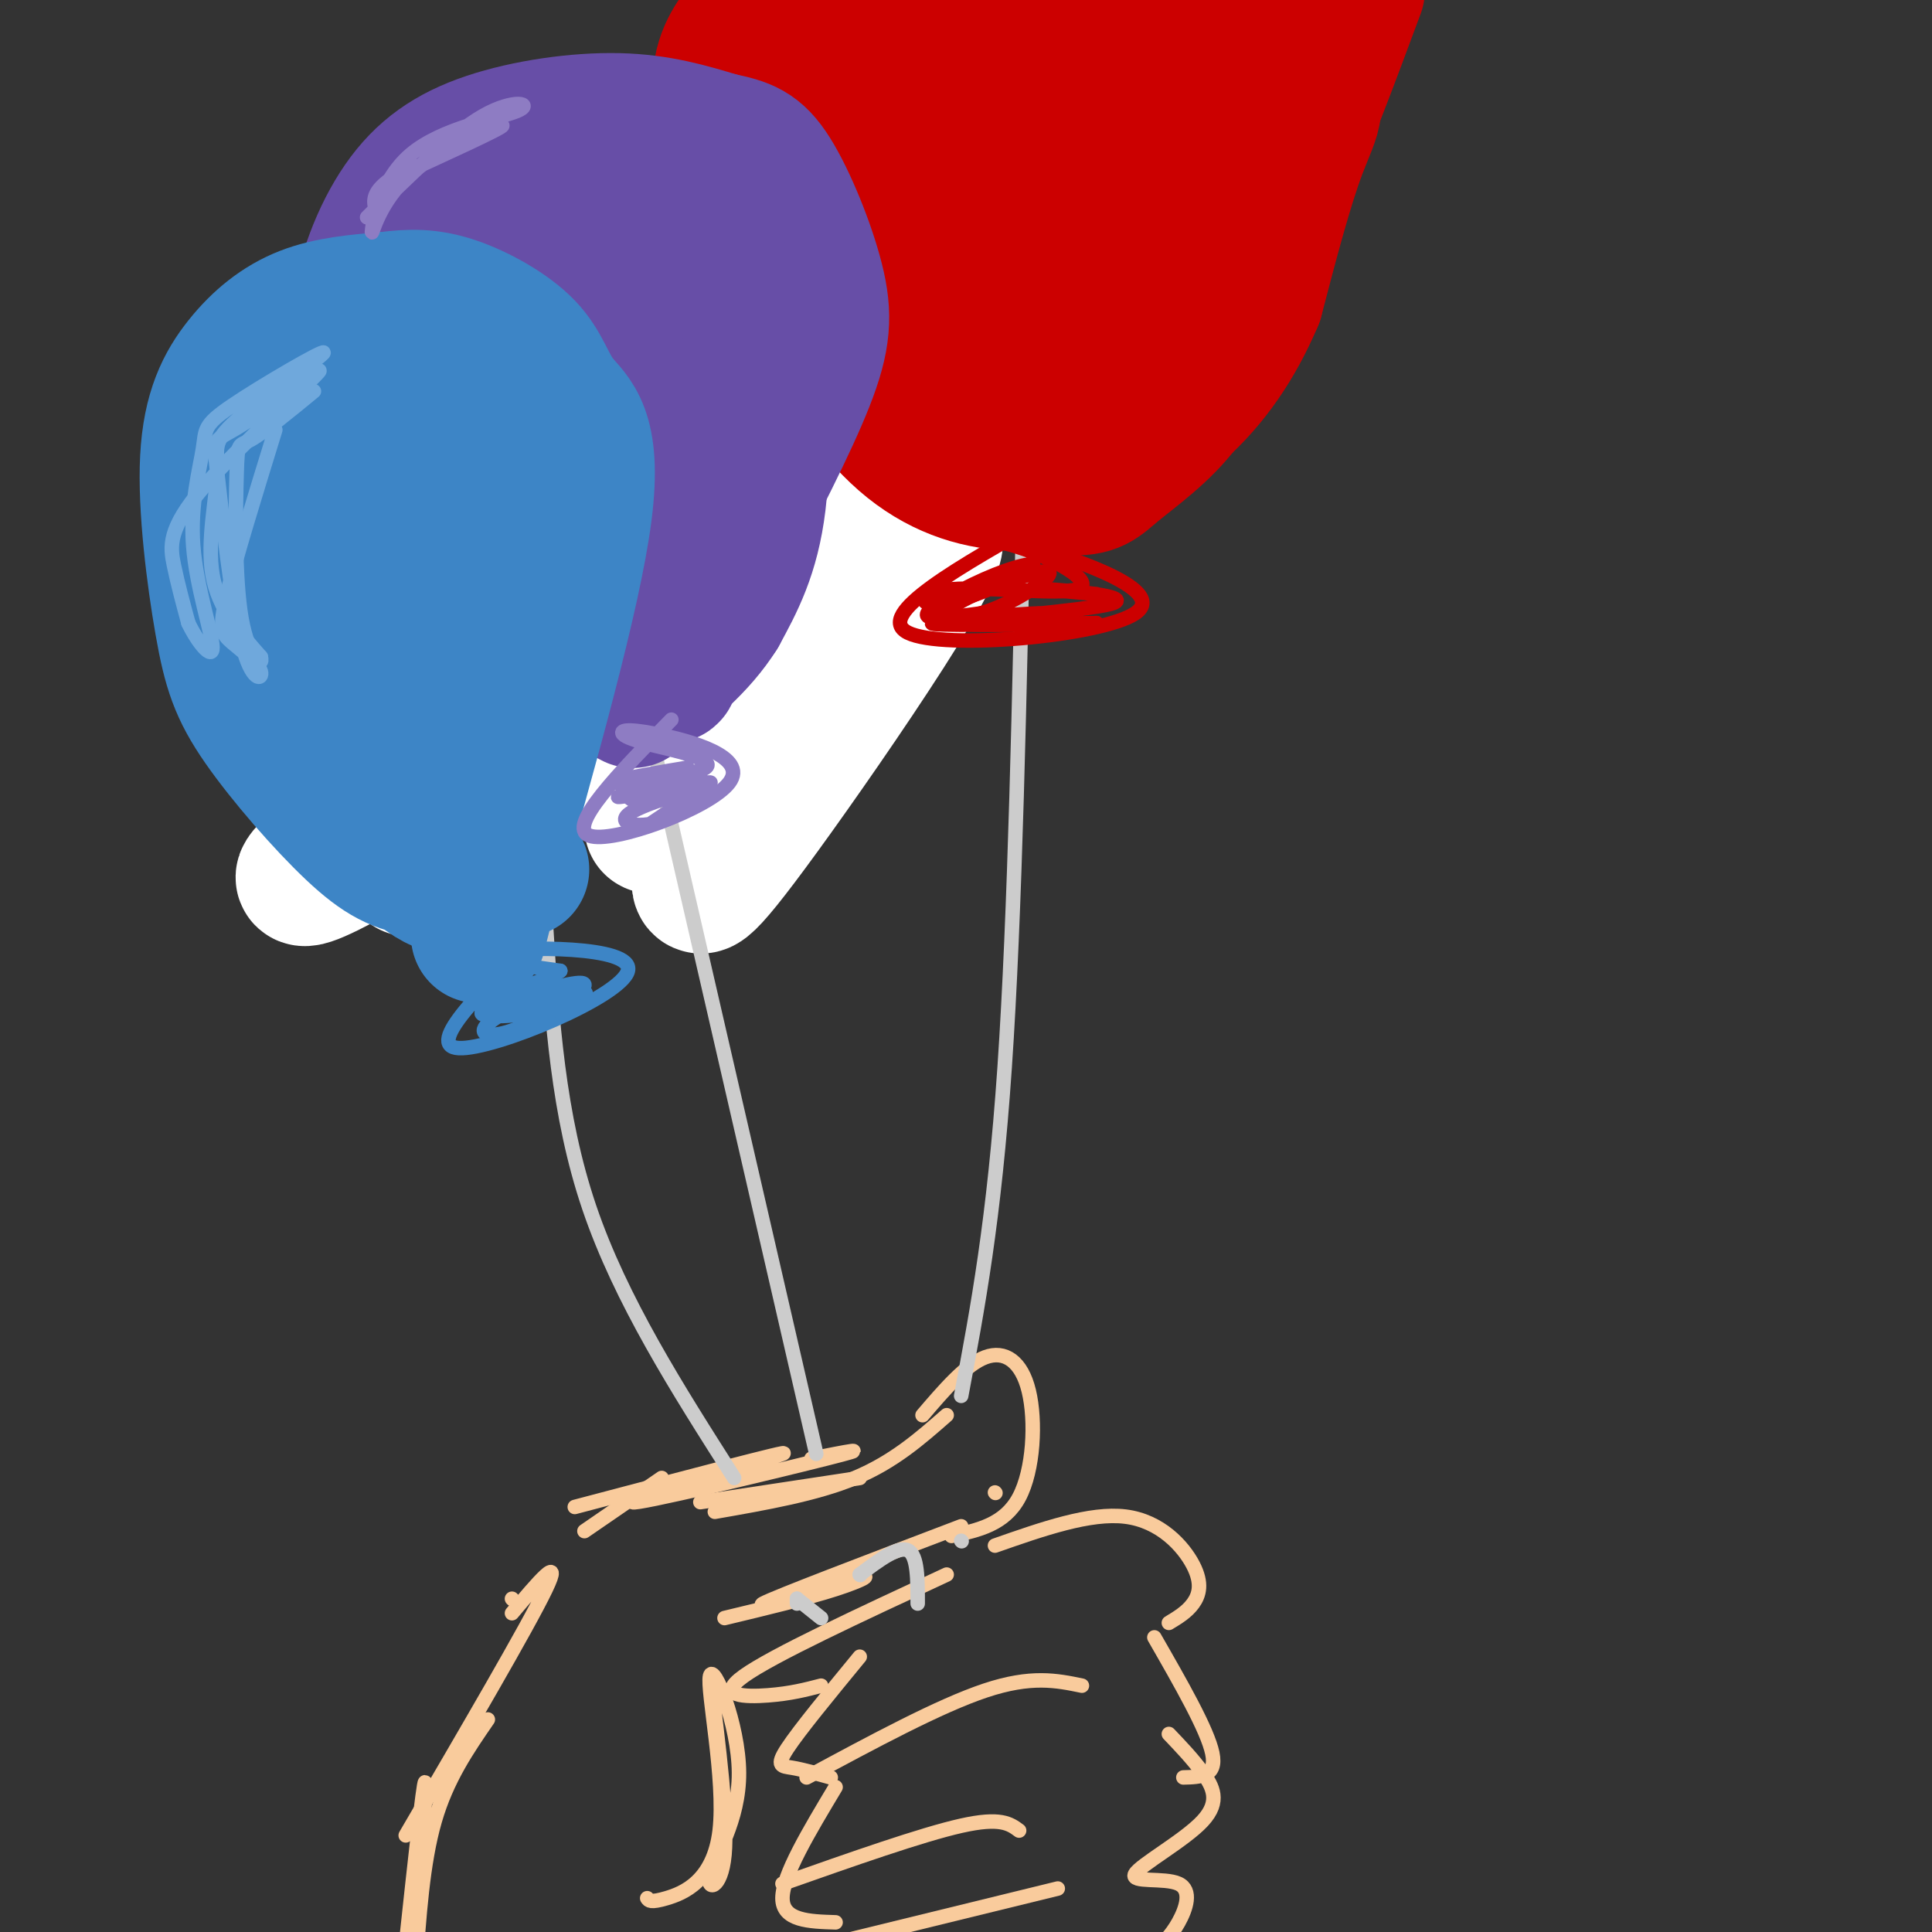 <svg viewBox='0 0 400 400' version='1.1' xmlns='http://www.w3.org/2000/svg' xmlns:xlink='http://www.w3.org/1999/xlink'><rect x="0" y="0" width="400" height="400" fill="#333333" stroke="none"/><g fill='none' stroke='rgb(246,178,107)' stroke-width='3' stroke-linecap='round' stroke-linejoin='round'><path d='M77,169c0.000,0.000 0.100,0.100 0.1,0.1'/><path d='M71,174c0.000,0.000 45.000,-32.000 45,-32'/><path d='M77,167c0.000,0.000 42.000,-27.000 42,-27'/><path d='M95,150c0.000,0.000 0.100,0.100 0.1,0.1'/><path d='M103,143c0.000,0.000 37.000,-15.000 37,-15'/><path d='M130,134c10.733,-3.489 21.467,-6.978 27,-10c5.533,-3.022 5.867,-5.578 5,-7c-0.867,-1.422 -2.933,-1.711 -5,-2'/><path d='M147,127c10.903,-9.332 21.805,-18.664 27,-23c5.195,-4.336 4.682,-3.676 6,-1c1.318,2.676 4.467,7.367 6,11c1.533,3.633 1.451,6.209 0,10c-1.451,3.791 -4.272,8.797 -8,12c-3.728,3.203 -8.364,4.601 -13,6'/><path d='M180,132c-7.667,9.933 -15.333,19.867 -20,23c-4.667,3.133 -6.333,-0.533 -7,-1c-0.667,-0.467 -0.333,2.267 0,5'/></g>
<g fill='none' stroke='rgb(255,255,255)' stroke-width='28' stroke-linecap='round' stroke-linejoin='round'><path d='M162,124c-40.278,24.692 -80.556,49.385 -94,56c-13.444,6.615 -0.053,-4.846 30,-24c30.053,-19.154 76.768,-46.000 80,-48c3.232,-2.000 -37.020,20.845 -59,36c-21.980,15.155 -25.687,22.619 -30,29c-4.313,6.381 -9.232,11.680 6,0c15.232,-11.680 50.616,-40.340 86,-69'/><path d='M181,104c20.889,-17.650 30.111,-27.274 13,-6c-17.111,21.274 -60.556,73.444 -59,73c1.556,-0.444 48.111,-53.504 57,-59c8.889,-5.496 -19.889,36.573 -34,56c-14.111,19.427 -13.556,16.214 -13,13'/></g>
<g fill='none' stroke='rgb(249,203,156)' stroke-width='3' stroke-linecap='round' stroke-linejoin='round'><path d='M84,380c12.667,-21.667 25.333,-43.333 29,-51c3.667,-7.667 -1.667,-1.333 -7,5'/><path d='M106,331c0.000,0.000 0.100,0.100 0.1,0.1'/><path d='M121,317c0.000,0.000 16.000,-11.000 16,-11'/><path d='M119,312c22.887,-6.048 45.774,-12.095 43,-11c-2.774,1.095 -31.208,9.333 -31,10c0.208,0.667 29.060,-6.238 40,-9c10.940,-2.762 3.970,-1.381 -3,0'/><path d='M145,311c0.000,0.000 33.000,-5.000 33,-5'/><path d='M148,313c10.500,-1.833 21.000,-3.667 29,-7c8.000,-3.333 13.500,-8.167 19,-13'/><path d='M191,293c4.500,-5.256 9.000,-10.512 13,-12c4.000,-1.488 7.500,0.792 9,7c1.500,6.208 1.000,16.345 -2,22c-3.000,5.655 -8.500,6.827 -14,8'/><path d='M206,309c0.000,0.000 0.100,0.100 0.1,0.1'/><path d='M206,320c9.857,-3.452 19.714,-6.905 27,-6c7.286,0.905 12.000,6.167 14,10c2.000,3.833 1.286,6.238 0,8c-1.286,1.762 -3.143,2.881 -5,4'/><path d='M199,316c-19.315,7.351 -38.631,14.702 -41,16c-2.369,1.298 12.208,-3.458 18,-5c5.792,-1.542 2.798,0.131 -3,2c-5.798,1.869 -14.399,3.935 -23,6'/><path d='M196,326c-18.044,8.378 -36.089,16.756 -42,21c-5.911,4.244 0.311,4.356 5,4c4.689,-0.356 7.844,-1.178 11,-2'/><path d='M178,343c-6.267,7.622 -12.533,15.244 -15,19c-2.467,3.756 -1.133,3.644 1,4c2.133,0.356 5.067,1.178 8,2'/><path d='M173,370c-5.500,9.167 -11.000,18.333 -11,23c0.000,4.667 5.500,4.833 11,5'/><path d='M239,339c5.500,9.583 11.000,19.167 12,24c1.000,4.833 -2.500,4.917 -6,5'/><path d='M242,359c2.463,2.581 4.926,5.162 7,8c2.074,2.838 3.760,5.935 0,10c-3.760,4.065 -12.967,9.100 -14,11c-1.033,1.900 6.106,0.665 9,2c2.894,1.335 1.541,5.238 0,8c-1.541,2.762 -3.271,4.381 -5,6'/><path d='M167,368c13.750,-7.417 27.500,-14.833 37,-18c9.500,-3.167 14.750,-2.083 20,-1'/><path d='M162,390c14.417,-5.083 28.833,-10.167 37,-12c8.167,-1.833 10.083,-0.417 12,1'/><path d='M170,403c0.000,0.000 49.000,-12.000 49,-12'/><path d='M101,356c-4.250,6.167 -8.500,12.333 -11,21c-2.500,8.667 -3.250,19.833 -4,31'/><path d='M86,403c1.167,-17.000 2.333,-34.000 2,-34c-0.333,0.000 -2.167,17.000 -4,34'/><path d='M147,347c1.849,14.772 3.697,29.544 3,37c-0.697,7.456 -3.941,7.596 -3,4c0.941,-3.596 6.067,-10.928 6,-21c-0.067,-10.072 -5.327,-22.885 -6,-20c-0.673,2.885 3.242,21.469 2,32c-1.242,10.531 -7.641,13.009 -11,14c-3.359,0.991 -3.680,0.496 -4,0'/></g>
<g fill='none' stroke='rgb(204,204,204)' stroke-width='3' stroke-linecap='round' stroke-linejoin='round'><path d='M165,331c0.000,0.000 0.000,1.000 0,1'/><path d='M165,331c0.000,0.000 5.000,4.000 5,4'/><path d='M178,326c0.000,0.000 0.100,0.100 0.1,0.1'/><path d='M178,326c4.000,-3.000 8.000,-6.000 10,-5c2.000,1.000 2.000,6.000 2,11'/><path d='M199,319c0.000,0.000 0.100,0.100 0.1,0.1'/><path d='M152,306c-11.750,-18.417 -23.500,-36.833 -30,-56c-6.500,-19.167 -7.750,-39.083 -9,-59'/><path d='M169,301c0.000,0.000 -35.000,-152.000 -35,-152'/><path d='M199,289c3.417,-18.167 6.833,-36.333 9,-68c2.167,-31.667 3.083,-76.833 4,-122'/></g>
<g fill='none' stroke='rgb(204,0,0)' stroke-width='28' stroke-linecap='round' stroke-linejoin='round'><path d='M205,14c-7.966,0.466 -15.933,0.933 -20,9c-4.067,8.067 -4.236,23.735 -3,34c1.236,10.265 3.877,15.126 6,21c2.123,5.874 3.729,12.762 10,17c6.271,4.238 17.209,5.826 23,6c5.791,0.174 6.437,-1.067 10,-4c3.563,-2.933 10.043,-7.559 14,-13c3.957,-5.441 5.391,-11.695 5,-23c-0.391,-11.305 -2.605,-27.659 -5,-37c-2.395,-9.341 -4.970,-11.669 -9,-15c-4.030,-3.331 -9.515,-7.666 -15,-12'/><path d='M167,12c-2.502,11.571 -5.003,23.142 -5,32c0.003,8.858 2.512,15.003 7,23c4.488,7.997 10.955,17.846 18,24c7.045,6.154 14.669,8.612 22,9c7.331,0.388 14.368,-1.294 20,-5c5.632,-3.706 9.860,-9.437 13,-13c3.140,-3.563 5.191,-4.959 6,-14c0.809,-9.041 0.374,-25.726 -4,-37c-4.374,-11.274 -12.687,-17.137 -21,-23'/><path d='M223,8c-6.803,-3.946 -13.309,-2.309 -17,-1c-3.691,1.309 -4.566,2.292 -6,8c-1.434,5.708 -3.426,16.142 -4,25c-0.574,8.858 0.271,16.140 2,22c1.729,5.860 4.341,10.299 6,13c1.659,2.701 2.364,3.663 5,8c2.636,4.337 7.201,12.049 9,0c1.799,-12.049 0.830,-43.859 0,-59c-0.830,-15.141 -1.523,-13.612 -2,-2c-0.477,11.612 -0.739,33.306 -1,55'/><path d='M215,77c0.357,4.631 1.750,-11.292 0,-26c-1.750,-14.708 -6.643,-28.202 -6,-30c0.643,-1.798 6.821,8.101 13,18'/><path d='M228,39c0.000,0.000 -2.000,30.000 -2,30'/><path d='M220,99c10.689,-12.511 21.378,-25.022 29,-35c7.622,-9.978 12.178,-17.422 17,-28c4.822,-10.578 9.911,-24.289 15,-38'/><path d='M239,3c-5.196,8.399 -10.393,16.798 -4,19c6.393,2.202 24.375,-1.792 32,-2c7.625,-0.208 4.893,3.369 2,11c-2.893,7.631 -5.946,19.315 -9,31'/><path d='M260,62c-3.918,9.285 -9.213,16.996 -16,23c-6.787,6.004 -15.067,10.300 -20,12c-4.933,1.700 -6.521,0.804 -10,-1c-3.479,-1.804 -8.851,-4.515 -13,-9c-4.149,-4.485 -7.074,-10.742 -10,-17'/><path d='M191,70c-5.733,-11.622 -15.067,-32.178 -20,-46c-4.933,-13.822 -5.467,-20.911 -6,-28'/><path d='M172,0c8.200,20.222 16.400,40.444 21,39c4.600,-1.444 5.600,-24.556 7,-35c1.400,-10.444 3.200,-8.222 5,-6'/><path d='M231,3c4.889,5.911 9.778,11.822 12,15c2.222,3.178 1.778,3.622 4,0c2.222,-3.622 7.111,-11.311 12,-19'/><path d='M245,0c-14.333,2.583 -28.667,5.167 -36,5c-7.333,-0.167 -7.667,-3.083 -8,-6'/><path d='M159,1c-2.400,1.822 -4.800,3.644 -7,7c-2.200,3.356 -4.200,8.244 -2,17c2.200,8.756 8.600,21.378 15,34'/><path d='M165,59c4.167,7.500 7.083,9.250 10,11'/></g>
<g fill='none' stroke='rgb(103,78,167)' stroke-width='28' stroke-linecap='round' stroke-linejoin='round'><path d='M131,145c-10.732,-5.530 -21.464,-11.060 -30,-18c-8.536,-6.940 -14.875,-15.292 -19,-21c-4.125,-5.708 -6.036,-8.774 -7,-15c-0.964,-6.226 -0.982,-15.613 -1,-25'/><path d='M74,66c1.156,-8.592 4.547,-17.571 9,-24c4.453,-6.429 9.968,-10.308 18,-13c8.032,-2.692 18.581,-4.198 27,-4c8.419,0.198 14.710,2.099 21,4'/><path d='M149,29c5.217,1.094 7.759,1.829 11,7c3.241,5.171 7.180,14.777 9,22c1.820,7.223 1.520,12.064 -2,21c-3.520,8.936 -10.260,21.968 -17,35'/><path d='M150,114c-5.333,8.869 -10.167,13.542 -11,19c-0.833,5.458 2.333,11.702 -5,1c-7.333,-10.702 -25.167,-38.351 -43,-66'/><path d='M91,68c-5.014,-0.483 3.950,31.311 8,43c4.050,11.689 3.185,3.273 4,2c0.815,-1.273 3.311,4.597 0,-10c-3.311,-14.597 -12.430,-49.661 -8,-48c4.430,1.661 22.409,40.046 29,52c6.591,11.954 1.796,-2.523 -3,-17'/><path d='M121,90c-2.479,-11.770 -7.177,-32.695 -7,-41c0.177,-8.305 5.228,-3.991 10,2c4.772,5.991 9.265,13.658 12,18c2.735,4.342 3.713,5.360 3,14c-0.713,8.640 -3.115,24.903 -3,20c0.115,-4.903 2.747,-30.972 3,-43c0.253,-12.028 -1.874,-10.014 -4,-8'/><path d='M135,52c-2.162,-2.451 -5.565,-4.579 -4,-5c1.565,-0.421 8.100,0.867 13,4c4.900,3.133 8.165,8.113 10,13c1.835,4.887 2.238,9.682 1,17c-1.238,7.318 -4.119,17.159 -7,27'/><path d='M148,108c0.286,-3.024 4.500,-24.083 7,-27c2.500,-2.917 3.286,12.310 2,23c-1.286,10.690 -4.643,16.845 -8,23'/><path d='M149,127c-4.167,6.667 -10.583,11.833 -17,17'/></g>
<g fill='none' stroke='rgb(61,133,198)' stroke-width='28' stroke-linecap='round' stroke-linejoin='round'><path d='M108,180c-7.275,0.345 -14.550,0.691 -20,0c-5.450,-0.691 -9.076,-2.417 -15,-8c-5.924,-5.583 -14.148,-15.022 -19,-22c-4.852,-6.978 -6.333,-11.494 -8,-21c-1.667,-9.506 -3.519,-24.002 -3,-34c0.519,-9.998 3.409,-15.500 7,-20c3.591,-4.500 7.883,-8.000 13,-10c5.117,-2.000 11.058,-2.500 17,-3'/><path d='M80,62c4.966,-0.635 8.880,-0.723 14,1c5.120,1.723 11.444,5.256 15,9c3.556,3.744 4.342,7.700 7,11c2.658,3.300 7.188,5.943 5,23c-2.188,17.057 -11.094,48.529 -20,80'/><path d='M101,186c-3.333,13.333 -1.667,6.667 0,0'/><path d='M101,162c-9.852,-2.343 -19.703,-4.686 -28,-21c-8.297,-16.314 -15.038,-46.600 -13,-41c2.038,5.600 12.856,47.085 14,48c1.144,0.915 -7.388,-38.738 -9,-52c-1.612,-13.262 3.694,-0.131 9,13'/><path d='M74,109c5.674,14.831 15.360,45.408 16,41c0.640,-4.408 -7.767,-43.800 -8,-56c-0.233,-12.200 7.706,2.792 13,15c5.294,12.208 7.941,21.631 8,19c0.059,-2.631 -2.471,-17.315 -5,-32'/><path d='M98,96c-2.267,-7.955 -5.433,-11.843 -3,-10c2.433,1.843 10.465,9.418 8,10c-2.465,0.582 -15.429,-5.827 -22,-8c-6.571,-2.173 -6.751,-0.108 -8,0c-1.249,0.108 -3.567,-1.740 -3,4c0.567,5.740 4.019,19.069 8,28c3.981,8.931 8.490,13.466 13,18'/><path d='M91,138c2.510,2.262 2.286,-1.084 0,-3c-2.286,-1.916 -6.635,-2.402 -10,-1c-3.365,1.402 -5.745,4.692 -3,11c2.745,6.308 10.617,15.635 12,20c1.383,4.365 -3.722,3.768 -6,5c-2.278,1.232 -1.729,4.293 0,7c1.729,2.707 4.637,5.059 7,6c2.363,0.941 4.182,0.470 6,0'/><path d='M97,183c1.000,0.000 0.500,0.000 0,0'/><path d='M101,138c0.000,0.000 2.000,42.000 2,42'/></g>
<g fill='none' stroke='rgb(61,133,198)' stroke-width='3' stroke-linecap='round' stroke-linejoin='round'><path d='M112,193c-12.095,11.810 -24.190,23.619 -17,24c7.190,0.381 33.667,-10.667 35,-16c1.333,-5.333 -22.476,-4.952 -29,-4c-6.524,0.952 4.238,2.476 15,4'/><path d='M116,201c-2.820,2.366 -17.369,6.280 -17,7c0.369,0.720 15.657,-1.755 17,-2c1.343,-0.245 -11.259,1.738 -15,3c-3.741,1.262 1.377,1.801 7,1c5.623,-0.801 11.749,-2.943 13,-4c1.251,-1.057 -2.375,-1.028 -6,-1'/><path d='M115,205c-4.191,1.217 -11.670,4.759 -14,7c-2.330,2.241 0.488,3.180 6,1c5.512,-2.180 13.718,-7.480 14,-9c0.282,-1.520 -7.359,0.740 -15,3'/></g>
<g fill='none' stroke='rgb(204,0,0)' stroke-width='3' stroke-linecap='round' stroke-linejoin='round'><path d='M217,107c-18.149,10.190 -36.298,20.381 -29,24c7.298,3.619 40.042,0.667 47,-4c6.958,-4.667 -11.869,-11.048 -22,-14c-10.131,-2.952 -11.565,-2.476 -13,-2'/><path d='M200,111c-0.066,-0.136 6.270,0.523 13,3c6.730,2.477 13.855,6.772 10,8c-3.855,1.228 -18.689,-0.612 -26,0c-7.311,0.612 -7.097,3.675 -2,3c5.097,-0.675 15.078,-5.088 18,-7c2.922,-1.912 -1.213,-1.322 -7,1c-5.787,2.322 -13.225,6.378 -14,8c-0.775,1.622 5.112,0.811 11,0'/><path d='M203,127c4.170,-1.105 9.094,-3.868 12,-6c2.906,-2.132 3.795,-3.632 -2,-2c-5.795,1.632 -18.275,6.396 -16,8c2.275,1.604 19.305,0.047 18,0c-1.305,-0.047 -20.944,1.415 -22,2c-1.056,0.585 16.472,0.292 34,0'/><path d='M227,129c-3.199,0.191 -28.198,0.670 -28,0c0.198,-0.670 25.592,-2.488 31,-4c5.408,-1.512 -9.169,-2.718 -13,-3c-3.831,-0.282 3.085,0.359 10,1'/></g>
<g fill='none' stroke='rgb(142,124,195)' stroke-width='3' stroke-linecap='round' stroke-linejoin='round'><path d='M139,149c-10.860,11.089 -21.719,22.179 -17,24c4.719,1.821 25.018,-5.625 29,-11c3.982,-5.375 -8.351,-8.678 -15,-10c-6.649,-1.322 -7.614,-0.663 -7,0c0.614,0.663 2.807,1.332 5,2'/><path d='M134,154c4.930,1.204 14.756,3.213 12,5c-2.756,1.787 -18.095,3.352 -19,3c-0.905,-0.352 12.623,-2.620 15,-3c2.377,-0.380 -6.399,1.128 -10,3c-3.601,1.872 -2.029,4.106 1,4c3.029,-0.106 7.514,-2.553 12,-5'/><path d='M145,161c-3.419,0.394 -17.966,3.877 -17,4c0.966,0.123 17.447,-3.116 19,-3c1.553,0.116 -11.821,3.588 -16,6c-4.179,2.412 0.836,3.765 6,2c5.164,-1.765 10.475,-6.647 10,-7c-0.475,-0.353 -6.738,3.824 -13,8'/><path d='M76,45c8.752,-8.638 17.504,-17.277 24,-21c6.496,-3.723 10.735,-2.531 7,-1c-3.735,1.531 -15.443,3.399 -22,9c-6.557,5.601 -7.964,14.934 -8,16c-0.036,1.066 1.298,-6.136 8,-12c6.702,-5.864 18.772,-10.390 19,-10c0.228,0.390 -11.386,5.695 -23,11'/><path d='M81,37c-4.333,3.000 -3.667,5.000 -3,7'/></g>
<g fill='none' stroke='rgb(111,168,220)' stroke-width='3' stroke-linecap='round' stroke-linejoin='round'><path d='M57,89c-4.136,13.395 -8.271,26.791 -10,34c-1.729,7.209 -1.051,8.232 1,10c2.051,1.768 5.476,4.282 6,6c0.524,1.718 -1.853,2.640 -4,-6c-2.147,-8.640 -4.062,-26.841 -5,-35c-0.938,-8.159 -0.898,-6.278 5,-10c5.898,-3.722 17.653,-13.049 16,-11c-1.653,2.049 -16.714,15.475 -24,24c-7.286,8.525 -6.796,12.150 -6,16c0.796,3.850 1.898,7.925 3,12'/><path d='M39,129c1.873,3.961 5.056,7.862 5,5c-0.056,-2.862 -3.353,-12.489 -4,-21c-0.647,-8.511 1.354,-15.908 2,-20c0.646,-4.092 -0.062,-4.881 6,-9c6.062,-4.119 18.895,-11.568 19,-11c0.105,0.568 -12.518,9.152 -18,14c-5.482,4.848 -3.822,5.959 -4,11c-0.178,5.041 -2.194,14.012 -1,21c1.194,6.988 5.597,11.994 10,17'/><path d='M54,136c0.708,2.557 -2.522,0.448 -4,-8c-1.478,-8.448 -1.206,-23.236 -1,-30c0.206,-6.764 0.344,-5.504 3,-7c2.656,-1.496 7.828,-5.748 13,-10'/></g>
</svg>